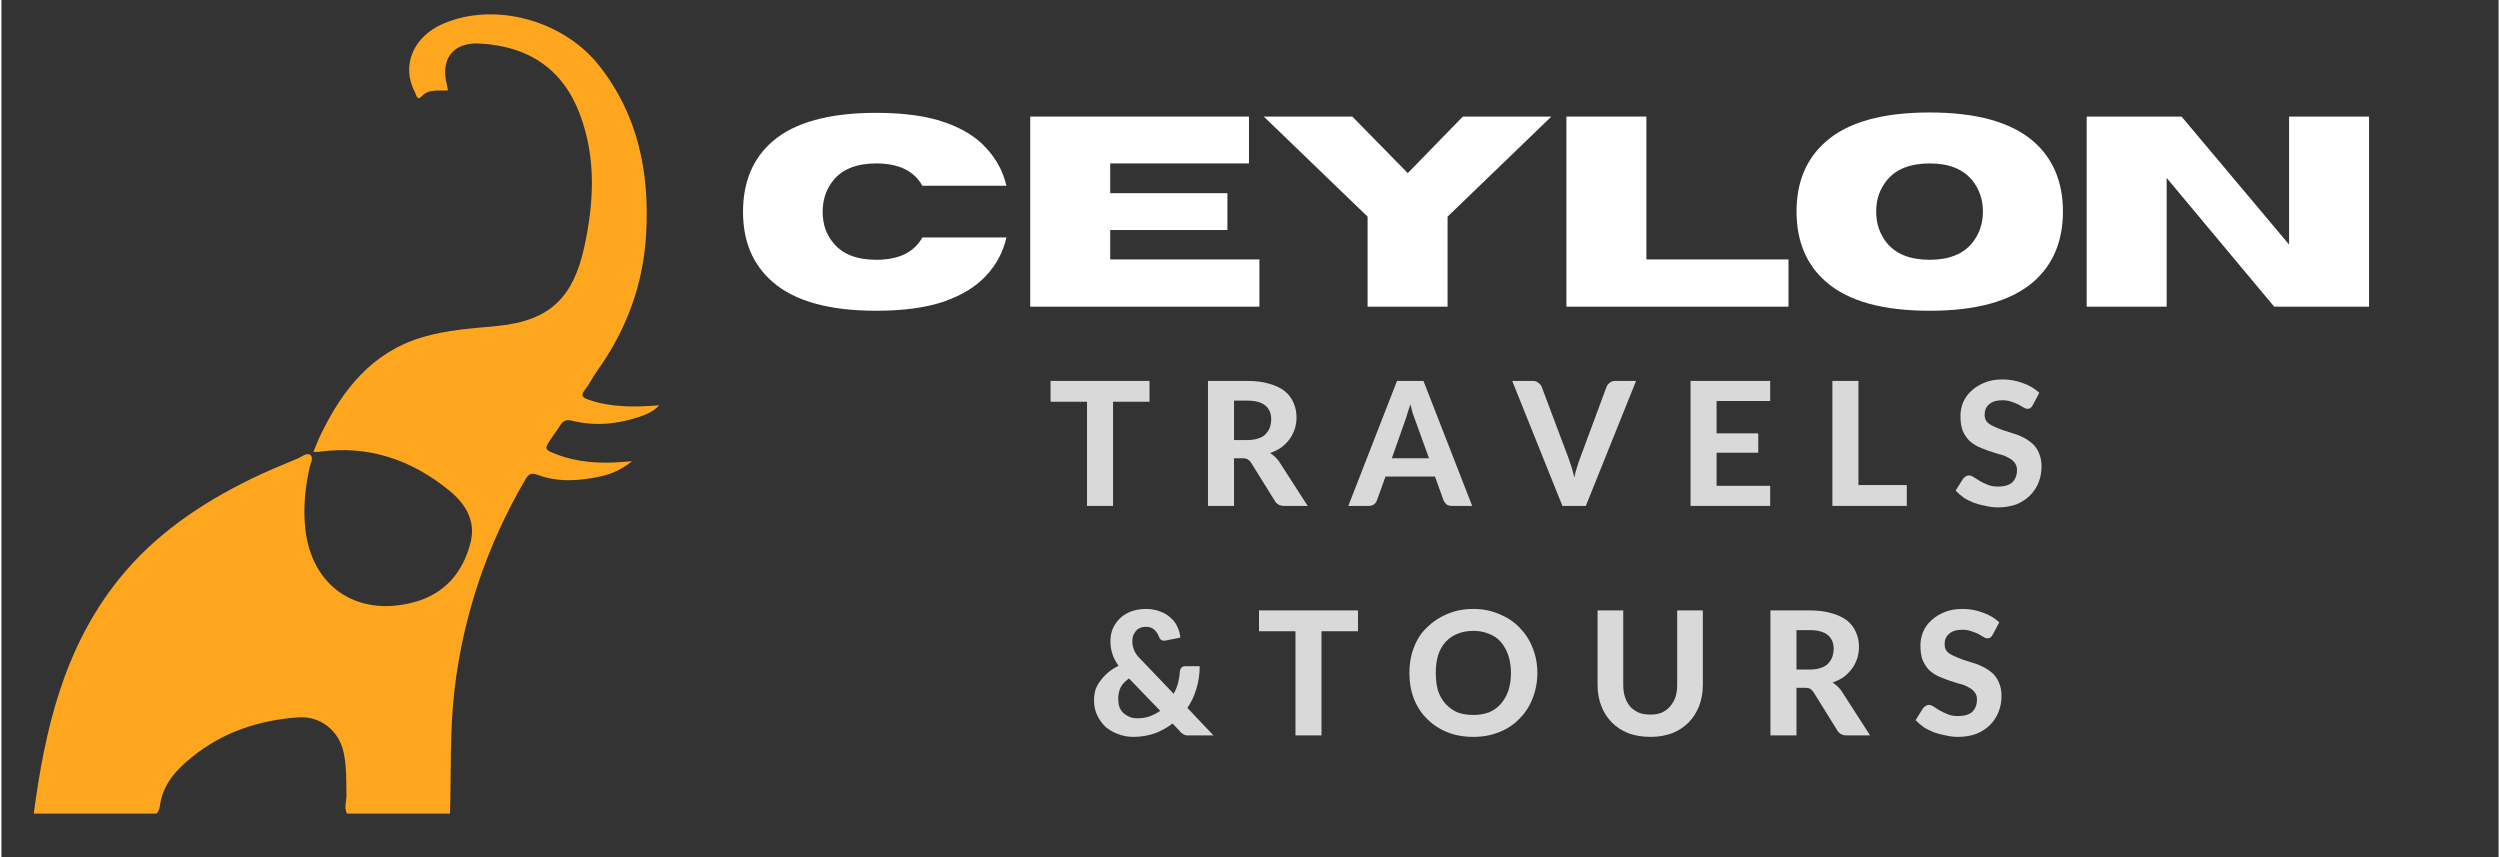 <svg xmlns="http://www.w3.org/2000/svg" xmlns:xlink="http://www.w3.org/1999/xlink" width="140" zoomAndPan="magnify" viewBox="0 0 104.88 36" height="48" preserveAspectRatio="xMidYMid meet" version="1.0"><rect x="0" y="0" width="104.88" height="36" fill="#333333" stroke="none"/><defs><g/><clipPath id="6bbdcb5a3f"><path d="M 1.359 0.605 L 27.629 0.605 L 27.629 34.172 L 1.359 34.172 Z M 1.359 0.605 " clip-rule="nonzero"/></clipPath></defs><g clip-path="url(#6bbdcb5a3f)"><path fill="#ffa61f" d="M 1.359 34.172 C 1.824 30.641 2.617 27.223 4.918 24.344 C 6.422 22.465 8.367 21.145 10.52 20.098 C 11.152 19.793 11.801 19.523 12.449 19.254 C 12.625 19.18 12.84 18.984 12.988 19.121 C 13.117 19.238 12.973 19.488 12.934 19.672 C 12.754 20.508 12.668 21.348 12.762 22.199 C 13.016 24.617 14.91 25.926 17.297 25.301 C 18.621 24.957 19.402 24.027 19.711 22.754 C 19.926 21.867 19.48 21.148 18.809 20.602 C 17.227 19.312 15.426 18.688 13.352 18.973 C 13.293 18.98 13.23 18.977 13.102 18.977 C 13.223 18.695 13.32 18.438 13.441 18.191 C 14.348 16.352 15.551 14.816 17.637 14.176 C 18.684 13.855 19.773 13.793 20.852 13.688 C 23.086 13.465 24.023 12.441 24.477 10.387 C 24.887 8.52 24.988 6.633 24.293 4.793 C 23.57 2.875 22.117 1.938 20.086 1.828 C 18.992 1.766 18.438 2.457 18.699 3.516 C 18.719 3.602 18.734 3.688 18.758 3.793 C 18.359 3.832 17.953 3.711 17.629 4.062 C 17.465 4.246 17.418 3.973 17.371 3.883 C 16.777 2.766 17.289 1.535 18.562 0.992 C 20.719 0.07 23.594 0.84 25.109 2.762 C 26.75 4.844 27.223 7.258 27.078 9.82 C 26.961 11.945 26.25 13.871 25 15.605 C 24.824 15.852 24.695 16.129 24.508 16.367 C 24.297 16.633 24.43 16.707 24.676 16.793 C 25.625 17.121 26.602 17.102 27.629 17.023 C 27.379 17.289 27.086 17.406 26.797 17.504 C 25.879 17.816 24.941 17.906 23.992 17.676 C 23.734 17.609 23.594 17.656 23.465 17.871 C 23.348 18.062 23.203 18.242 23.078 18.434 C 22.793 18.863 22.805 18.887 23.312 19.082 C 24.203 19.422 25.129 19.48 26.07 19.402 C 26.176 19.395 26.281 19.387 26.488 19.371 C 26.035 19.734 25.594 19.918 25.129 20.016 C 24.254 20.203 23.363 20.262 22.504 19.938 C 22.23 19.836 22.121 19.938 22 20.145 C 20.406 22.883 19.402 25.812 19.031 28.957 C 18.824 30.691 18.895 32.434 18.84 34.172 L 14.516 34.172 C 14.375 33.91 14.5 33.637 14.492 33.371 C 14.477 32.781 14.5 32.195 14.375 31.609 C 14.18 30.688 13.398 30.059 12.457 30.129 C 10.805 30.25 9.293 30.746 7.988 31.809 C 7.312 32.355 6.777 32.957 6.656 33.844 C 6.641 33.965 6.602 34.078 6.512 34.172 Z M 1.359 34.172 " fill-opacity="1" fill-rule="nonzero"/></g><g fill="#ffffff" fill-opacity="1"><g transform="translate(30.694, 12.88)"><g><path d="M 6.047 0.172 C 4.066 0.172 2.613 -0.234 1.688 -1.047 C 0.863 -1.766 0.453 -2.742 0.453 -3.984 C 0.453 -5.234 0.863 -6.219 1.688 -6.938 C 2.613 -7.738 4.066 -8.141 6.047 -8.141 C 7.203 -8.141 8.156 -8.008 8.906 -7.75 C 9.664 -7.488 10.254 -7.125 10.672 -6.656 C 11.098 -6.195 11.379 -5.672 11.516 -5.078 L 7.984 -5.078 C 7.641 -5.703 6.992 -6.016 6.047 -6.016 C 5.234 -6.016 4.633 -5.781 4.25 -5.312 C 3.945 -4.938 3.797 -4.492 3.797 -3.984 C 3.797 -3.473 3.945 -3.035 4.25 -2.672 C 4.633 -2.203 5.234 -1.969 6.047 -1.969 C 6.992 -1.969 7.641 -2.281 7.984 -2.906 L 11.516 -2.906 C 11.379 -2.301 11.098 -1.77 10.672 -1.312 C 10.254 -0.852 9.664 -0.488 8.906 -0.219 C 8.156 0.039 7.203 0.172 6.047 0.172 Z M 6.047 0.172 "/></g></g></g><g fill="#ffffff" fill-opacity="1"><g transform="translate(42.319, 12.88)"><g><path d="M 10.516 0 L 0.891 0 L 0.891 -7.984 L 10.078 -7.984 L 10.078 -6.016 L 4.25 -6.016 L 4.25 -4.766 L 9.172 -4.766 L 9.172 -3.219 L 4.25 -3.219 L 4.25 -1.984 L 10.516 -1.984 Z M 10.516 0 "/></g></g></g><g fill="#ffffff" fill-opacity="1"><g transform="translate(52.941, 12.88)"><g><path d="M 7.797 0 L 4.438 0 L 4.438 -3.781 L 0.078 -7.984 L 3.797 -7.984 L 6.125 -5.609 L 8.438 -7.984 L 12.156 -7.984 L 7.797 -3.781 Z M 7.797 0 "/></g></g></g><g fill="#ffffff" fill-opacity="1"><g transform="translate(64.838, 12.88)"><g><path d="M 10.219 0 L 0.891 0 L 0.891 -7.984 L 4.25 -7.984 L 4.25 -1.984 L 10.219 -1.984 Z M 10.219 0 "/></g></g></g><g fill="#ffffff" fill-opacity="1"><g transform="translate(74.942, 12.88)"><g><path d="M 6.047 0.172 C 4.066 0.172 2.613 -0.234 1.688 -1.047 C 0.863 -1.766 0.453 -2.75 0.453 -4 C 0.453 -5.238 0.863 -6.219 1.688 -6.938 C 2.613 -7.75 4.066 -8.156 6.047 -8.156 C 8.016 -8.156 9.469 -7.75 10.406 -6.938 C 11.227 -6.219 11.641 -5.238 11.641 -4 C 11.641 -2.75 11.227 -1.766 10.406 -1.047 C 9.469 -0.234 8.016 0.172 6.047 0.172 Z M 6.047 -1.969 C 6.848 -1.969 7.441 -2.203 7.828 -2.672 C 8.129 -3.047 8.281 -3.488 8.281 -4 C 8.281 -4.5 8.129 -4.938 7.828 -5.312 C 7.441 -5.781 6.848 -6.016 6.047 -6.016 C 5.234 -6.016 4.633 -5.781 4.25 -5.312 C 3.945 -4.938 3.797 -4.5 3.797 -4 C 3.797 -3.488 3.945 -3.047 4.25 -2.672 C 4.633 -2.203 5.234 -1.969 6.047 -1.969 Z M 6.047 -1.969 "/></g></g></g><g fill="#ffffff" fill-opacity="1"><g transform="translate(86.69, 12.88)"><g><path d="M 12.75 0 L 8.766 0 L 4.25 -5.406 L 4.25 0 L 0.891 0 L 0.891 -7.984 L 4.875 -7.984 L 9.391 -2.609 L 9.391 -7.984 L 12.75 -7.984 Z M 12.75 0 "/></g></g></g><g fill="#d9d9d9" fill-opacity="1"><g transform="translate(43.954, 21.248)"><g><path d="M 4.266 -4.375 L 2.734 -4.375 L 2.734 0 L 1.641 0 L 1.641 -4.375 L 0.109 -4.375 L 0.109 -5.25 L 4.266 -5.25 Z M 4.266 -4.375 "/></g></g></g><g fill="#d9d9d9" fill-opacity="1"><g transform="translate(50.128, 21.248)"><g><path d="M 2.188 -2.766 C 2.363 -2.766 2.516 -2.785 2.641 -2.828 C 2.773 -2.867 2.879 -2.926 2.953 -3 C 3.035 -3.082 3.098 -3.176 3.141 -3.281 C 3.18 -3.395 3.203 -3.516 3.203 -3.641 C 3.203 -3.891 3.117 -4.082 2.953 -4.219 C 2.785 -4.352 2.535 -4.422 2.203 -4.422 L 1.641 -4.422 L 1.641 -2.766 Z M 4.734 0 L 3.75 0 C 3.57 0 3.441 -0.066 3.359 -0.203 L 2.359 -1.812 C 2.316 -1.875 2.27 -1.922 2.219 -1.953 C 2.176 -1.984 2.102 -2 2 -2 L 1.641 -2 L 1.641 0 L 0.547 0 L 0.547 -5.25 L 2.203 -5.25 C 2.566 -5.25 2.879 -5.207 3.141 -5.125 C 3.398 -5.051 3.613 -4.945 3.781 -4.812 C 3.945 -4.676 4.066 -4.516 4.141 -4.328 C 4.223 -4.148 4.266 -3.945 4.266 -3.719 C 4.266 -3.539 4.238 -3.375 4.188 -3.219 C 4.133 -3.062 4.062 -2.922 3.969 -2.797 C 3.875 -2.672 3.758 -2.555 3.625 -2.453 C 3.488 -2.359 3.332 -2.281 3.156 -2.219 C 3.227 -2.176 3.289 -2.129 3.344 -2.078 C 3.406 -2.023 3.461 -1.961 3.516 -1.891 Z M 4.734 0 "/></g></g></g><g fill="#d9d9d9" fill-opacity="1"><g transform="translate(56.631, 21.248)"><g><path d="M 3.328 -2 L 2.75 -3.594 C 2.719 -3.676 2.68 -3.773 2.641 -3.891 C 2.609 -4.004 2.578 -4.129 2.547 -4.266 C 2.504 -4.129 2.461 -4.004 2.422 -3.891 C 2.391 -3.773 2.359 -3.676 2.328 -3.594 L 1.766 -2 Z M 5.141 0 L 4.297 0 C 4.203 0 4.125 -0.02 4.062 -0.062 C 4.008 -0.113 3.969 -0.172 3.938 -0.234 L 3.578 -1.234 L 1.5 -1.234 L 1.141 -0.234 C 1.117 -0.172 1.078 -0.113 1.016 -0.062 C 0.953 -0.02 0.875 0 0.781 0 L -0.062 0 L 1.984 -5.25 L 3.094 -5.25 Z M 5.141 0 "/></g></g></g><g fill="#d9d9d9" fill-opacity="1"><g transform="translate(63.514, 21.248)"><g><path d="M 5.141 -5.25 L 3.031 0 L 2.047 0 L -0.062 -5.25 L 0.812 -5.25 C 0.906 -5.25 0.977 -5.223 1.031 -5.172 C 1.094 -5.129 1.141 -5.078 1.172 -5.016 L 2.312 -1.984 C 2.352 -1.867 2.395 -1.742 2.438 -1.609 C 2.477 -1.484 2.516 -1.344 2.547 -1.188 C 2.578 -1.344 2.613 -1.484 2.656 -1.609 C 2.695 -1.742 2.738 -1.867 2.781 -1.984 L 3.906 -5.016 C 3.926 -5.066 3.969 -5.117 4.031 -5.172 C 4.094 -5.223 4.172 -5.25 4.266 -5.25 Z M 5.141 -5.25 "/></g></g></g><g fill="#d9d9d9" fill-opacity="1"><g transform="translate(70.396, 21.248)"><g><path d="M 1.641 -4.406 L 1.641 -3.047 L 3.391 -3.047 L 3.391 -2.234 L 1.641 -2.234 L 1.641 -0.844 L 3.891 -0.844 L 3.891 0 L 0.547 0 L 0.547 -5.25 L 3.891 -5.25 L 3.891 -4.406 Z M 1.641 -4.406 "/></g></g></g><g fill="#d9d9d9" fill-opacity="1"><g transform="translate(76.353, 21.248)"><g><path d="M 3.672 -0.875 L 3.672 0 L 0.547 0 L 0.547 -5.25 L 1.641 -5.25 L 1.641 -0.875 Z M 3.672 -0.875 "/></g></g></g><g fill="#d9d9d9" fill-opacity="1"><g transform="translate(81.935, 21.248)"><g><path d="M 3.391 -4.25 C 3.359 -4.188 3.32 -4.141 3.281 -4.109 C 3.25 -4.086 3.207 -4.078 3.156 -4.078 C 3.102 -4.078 3.047 -4.098 2.984 -4.141 C 2.922 -4.18 2.848 -4.223 2.766 -4.266 C 2.68 -4.305 2.586 -4.344 2.484 -4.375 C 2.379 -4.414 2.254 -4.438 2.109 -4.438 C 1.859 -4.438 1.672 -4.379 1.547 -4.266 C 1.422 -4.16 1.359 -4.016 1.359 -3.828 C 1.359 -3.711 1.391 -3.613 1.453 -3.531 C 1.523 -3.457 1.617 -3.395 1.734 -3.344 C 1.848 -3.289 1.973 -3.238 2.109 -3.188 C 2.254 -3.145 2.398 -3.098 2.547 -3.047 C 2.703 -3.004 2.848 -2.945 2.984 -2.875 C 3.129 -2.801 3.258 -2.711 3.375 -2.609 C 3.488 -2.504 3.578 -2.375 3.641 -2.219 C 3.711 -2.062 3.75 -1.875 3.75 -1.656 C 3.75 -1.414 3.707 -1.191 3.625 -0.984 C 3.539 -0.773 3.422 -0.594 3.266 -0.438 C 3.109 -0.281 2.914 -0.156 2.688 -0.062 C 2.457 0.02 2.195 0.062 1.906 0.062 C 1.738 0.062 1.57 0.039 1.406 0 C 1.238 -0.031 1.078 -0.07 0.922 -0.125 C 0.766 -0.188 0.617 -0.258 0.484 -0.344 C 0.359 -0.438 0.242 -0.535 0.141 -0.641 L 0.453 -1.141 C 0.484 -1.18 0.52 -1.211 0.562 -1.234 C 0.602 -1.266 0.648 -1.281 0.703 -1.281 C 0.766 -1.281 0.832 -1.254 0.906 -1.203 C 0.977 -1.16 1.062 -1.109 1.156 -1.047 C 1.25 -0.992 1.359 -0.941 1.484 -0.891 C 1.609 -0.836 1.754 -0.812 1.922 -0.812 C 2.18 -0.812 2.379 -0.867 2.516 -0.984 C 2.648 -1.109 2.719 -1.285 2.719 -1.516 C 2.719 -1.641 2.68 -1.742 2.609 -1.828 C 2.547 -1.91 2.457 -1.977 2.344 -2.031 C 2.238 -2.094 2.113 -2.141 1.969 -2.172 C 1.832 -2.211 1.688 -2.258 1.531 -2.312 C 1.383 -2.363 1.238 -2.422 1.094 -2.484 C 0.945 -2.555 0.816 -2.645 0.703 -2.75 C 0.598 -2.863 0.508 -3 0.438 -3.156 C 0.375 -3.32 0.344 -3.531 0.344 -3.781 C 0.344 -3.969 0.379 -4.156 0.453 -4.344 C 0.535 -4.531 0.648 -4.691 0.797 -4.828 C 0.953 -4.973 1.133 -5.086 1.344 -5.172 C 1.562 -5.266 1.816 -5.312 2.109 -5.312 C 2.422 -5.312 2.707 -5.258 2.969 -5.156 C 3.238 -5.062 3.469 -4.926 3.656 -4.75 Z M 3.391 -4.25 "/></g></g></g><g fill="#d9d9d9" fill-opacity="1"><g transform="translate(45.639, 30.887)"><g><path d="M 1.719 -2.391 C 1.551 -2.273 1.43 -2.145 1.359 -2 C 1.297 -1.852 1.266 -1.703 1.266 -1.547 C 1.266 -1.422 1.281 -1.305 1.312 -1.203 C 1.352 -1.098 1.41 -1.008 1.484 -0.938 C 1.555 -0.875 1.641 -0.82 1.734 -0.781 C 1.836 -0.738 1.945 -0.719 2.062 -0.719 C 2.25 -0.719 2.422 -0.742 2.578 -0.797 C 2.742 -0.859 2.895 -0.938 3.031 -1.031 Z M 5.266 0 L 4.281 0 C 4.227 0 4.18 0 4.141 0 C 4.109 -0.008 4.07 -0.02 4.031 -0.031 C 4 -0.051 3.969 -0.07 3.938 -0.094 C 3.906 -0.113 3.875 -0.145 3.844 -0.188 L 3.547 -0.5 C 3.316 -0.32 3.062 -0.18 2.781 -0.078 C 2.5 0.016 2.203 0.062 1.891 0.062 C 1.68 0.062 1.477 0.023 1.281 -0.047 C 1.082 -0.117 0.906 -0.219 0.75 -0.344 C 0.602 -0.477 0.484 -0.641 0.391 -0.828 C 0.297 -1.016 0.25 -1.227 0.25 -1.469 C 0.25 -1.625 0.27 -1.773 0.312 -1.922 C 0.363 -2.066 0.438 -2.195 0.531 -2.312 C 0.625 -2.438 0.734 -2.551 0.859 -2.656 C 0.984 -2.758 1.125 -2.848 1.281 -2.922 C 1.156 -3.098 1.066 -3.27 1.016 -3.438 C 0.961 -3.613 0.938 -3.785 0.938 -3.953 C 0.938 -4.129 0.969 -4.301 1.031 -4.469 C 1.102 -4.633 1.203 -4.781 1.328 -4.906 C 1.453 -5.031 1.609 -5.129 1.797 -5.203 C 1.984 -5.273 2.195 -5.312 2.438 -5.312 C 2.656 -5.312 2.852 -5.273 3.031 -5.203 C 3.207 -5.141 3.352 -5.051 3.469 -4.938 C 3.594 -4.832 3.688 -4.707 3.75 -4.562 C 3.82 -4.414 3.863 -4.266 3.875 -4.109 L 3.25 -3.984 C 3.125 -3.961 3.035 -4.008 2.984 -4.125 C 2.941 -4.25 2.875 -4.352 2.781 -4.438 C 2.695 -4.52 2.582 -4.562 2.438 -4.562 C 2.344 -4.562 2.258 -4.547 2.188 -4.516 C 2.113 -4.484 2.051 -4.438 2 -4.375 C 1.957 -4.32 1.922 -4.258 1.891 -4.188 C 1.867 -4.113 1.859 -4.035 1.859 -3.953 C 1.859 -3.891 1.863 -3.828 1.875 -3.766 C 1.895 -3.703 1.914 -3.633 1.938 -3.562 C 1.969 -3.5 2.008 -3.43 2.062 -3.359 C 2.113 -3.297 2.176 -3.227 2.25 -3.156 L 3.594 -1.75 C 3.676 -1.895 3.738 -2.047 3.781 -2.203 C 3.82 -2.367 3.848 -2.535 3.859 -2.703 C 3.867 -2.766 3.891 -2.812 3.922 -2.844 C 3.961 -2.883 4.008 -2.906 4.062 -2.906 L 4.688 -2.906 C 4.688 -2.57 4.641 -2.254 4.547 -1.953 C 4.461 -1.66 4.336 -1.395 4.172 -1.156 Z M 5.266 0 "/></g></g></g><g fill="#d9d9d9" fill-opacity="1"><g transform="translate(52.709, 30.887)"><g><path d="M 4.266 -4.375 L 2.734 -4.375 L 2.734 0 L 1.641 0 L 1.641 -4.375 L 0.109 -4.375 L 0.109 -5.25 L 4.266 -5.25 Z M 4.266 -4.375 "/></g></g></g><g fill="#d9d9d9" fill-opacity="1"><g transform="translate(58.884, 30.887)"><g><path d="M 5.625 -2.625 C 5.625 -2.238 5.555 -1.879 5.422 -1.547 C 5.297 -1.223 5.113 -0.941 4.875 -0.703 C 4.645 -0.461 4.363 -0.273 4.031 -0.141 C 3.695 -0.004 3.332 0.062 2.938 0.062 C 2.531 0.062 2.16 -0.004 1.828 -0.141 C 1.504 -0.273 1.223 -0.461 0.984 -0.703 C 0.742 -0.941 0.562 -1.223 0.438 -1.547 C 0.312 -1.879 0.25 -2.238 0.25 -2.625 C 0.25 -3.008 0.312 -3.363 0.438 -3.688 C 0.562 -4.02 0.742 -4.301 0.984 -4.531 C 1.223 -4.77 1.504 -4.957 1.828 -5.094 C 2.16 -5.238 2.531 -5.312 2.938 -5.312 C 3.332 -5.312 3.695 -5.238 4.031 -5.094 C 4.363 -4.957 4.645 -4.77 4.875 -4.531 C 5.113 -4.289 5.297 -4.008 5.422 -3.688 C 5.555 -3.363 5.625 -3.008 5.625 -2.625 Z M 4.516 -2.625 C 4.516 -2.895 4.477 -3.141 4.406 -3.359 C 4.332 -3.578 4.227 -3.766 4.094 -3.922 C 3.957 -4.078 3.789 -4.191 3.594 -4.266 C 3.395 -4.348 3.176 -4.391 2.938 -4.391 C 2.688 -4.391 2.461 -4.348 2.266 -4.266 C 2.078 -4.191 1.91 -4.078 1.766 -3.922 C 1.629 -3.766 1.523 -3.578 1.453 -3.359 C 1.391 -3.141 1.359 -2.895 1.359 -2.625 C 1.359 -2.344 1.391 -2.094 1.453 -1.875 C 1.523 -1.664 1.629 -1.484 1.766 -1.328 C 1.91 -1.172 2.078 -1.051 2.266 -0.969 C 2.461 -0.895 2.688 -0.859 2.938 -0.859 C 3.176 -0.859 3.395 -0.895 3.594 -0.969 C 3.789 -1.051 3.957 -1.172 4.094 -1.328 C 4.227 -1.484 4.332 -1.664 4.406 -1.875 C 4.477 -2.094 4.516 -2.344 4.516 -2.625 Z M 4.516 -2.625 "/></g></g></g><g fill="#d9d9d9" fill-opacity="1"><g transform="translate(66.554, 30.887)"><g><path d="M 2.703 -0.875 C 2.879 -0.875 3.035 -0.898 3.172 -0.953 C 3.305 -1.016 3.422 -1.098 3.516 -1.203 C 3.617 -1.316 3.695 -1.445 3.75 -1.594 C 3.801 -1.75 3.828 -1.926 3.828 -2.125 L 3.828 -5.25 L 4.906 -5.25 L 4.906 -2.125 C 4.906 -1.801 4.852 -1.504 4.75 -1.234 C 4.645 -0.973 4.5 -0.742 4.312 -0.547 C 4.125 -0.359 3.895 -0.207 3.625 -0.094 C 3.352 0.008 3.047 0.062 2.703 0.062 C 2.359 0.062 2.047 0.008 1.766 -0.094 C 1.492 -0.207 1.266 -0.359 1.078 -0.547 C 0.891 -0.742 0.742 -0.973 0.641 -1.234 C 0.535 -1.504 0.484 -1.801 0.484 -2.125 L 0.484 -5.25 L 1.562 -5.25 L 1.562 -2.125 C 1.562 -1.926 1.586 -1.75 1.641 -1.594 C 1.691 -1.445 1.766 -1.316 1.859 -1.203 C 1.961 -1.098 2.082 -1.016 2.219 -0.953 C 2.363 -0.898 2.523 -0.875 2.703 -0.875 Z M 2.703 -0.875 "/></g></g></g><g fill="#d9d9d9" fill-opacity="1"><g transform="translate(73.751, 30.887)"><g><path d="M 2.188 -2.766 C 2.363 -2.766 2.516 -2.785 2.641 -2.828 C 2.773 -2.867 2.879 -2.926 2.953 -3 C 3.035 -3.082 3.098 -3.176 3.141 -3.281 C 3.18 -3.395 3.203 -3.516 3.203 -3.641 C 3.203 -3.891 3.117 -4.082 2.953 -4.219 C 2.785 -4.352 2.535 -4.422 2.203 -4.422 L 1.641 -4.422 L 1.641 -2.766 Z M 4.734 0 L 3.75 0 C 3.57 0 3.441 -0.066 3.359 -0.203 L 2.359 -1.812 C 2.316 -1.875 2.27 -1.922 2.219 -1.953 C 2.176 -1.984 2.102 -2 2 -2 L 1.641 -2 L 1.641 0 L 0.547 0 L 0.547 -5.25 L 2.203 -5.25 C 2.566 -5.25 2.879 -5.207 3.141 -5.125 C 3.398 -5.051 3.613 -4.945 3.781 -4.812 C 3.945 -4.676 4.066 -4.516 4.141 -4.328 C 4.223 -4.148 4.266 -3.945 4.266 -3.719 C 4.266 -3.539 4.238 -3.375 4.188 -3.219 C 4.133 -3.062 4.062 -2.922 3.969 -2.797 C 3.875 -2.672 3.758 -2.555 3.625 -2.453 C 3.488 -2.359 3.332 -2.281 3.156 -2.219 C 3.227 -2.176 3.289 -2.129 3.344 -2.078 C 3.406 -2.023 3.461 -1.961 3.516 -1.891 Z M 4.734 0 "/></g></g></g><g fill="#d9d9d9" fill-opacity="1"><g transform="translate(80.254, 30.887)"><g><path d="M 3.391 -4.25 C 3.359 -4.188 3.32 -4.141 3.281 -4.109 C 3.25 -4.086 3.207 -4.078 3.156 -4.078 C 3.102 -4.078 3.047 -4.098 2.984 -4.141 C 2.922 -4.18 2.848 -4.223 2.766 -4.266 C 2.68 -4.305 2.586 -4.344 2.484 -4.375 C 2.379 -4.414 2.254 -4.438 2.109 -4.438 C 1.859 -4.438 1.672 -4.379 1.547 -4.266 C 1.422 -4.16 1.359 -4.016 1.359 -3.828 C 1.359 -3.711 1.391 -3.613 1.453 -3.531 C 1.523 -3.457 1.617 -3.395 1.734 -3.344 C 1.848 -3.289 1.973 -3.238 2.109 -3.188 C 2.254 -3.145 2.398 -3.098 2.547 -3.047 C 2.703 -3.004 2.848 -2.945 2.984 -2.875 C 3.129 -2.801 3.258 -2.711 3.375 -2.609 C 3.488 -2.504 3.578 -2.375 3.641 -2.219 C 3.711 -2.062 3.75 -1.875 3.75 -1.656 C 3.75 -1.414 3.707 -1.191 3.625 -0.984 C 3.539 -0.773 3.422 -0.594 3.266 -0.438 C 3.109 -0.281 2.914 -0.156 2.688 -0.062 C 2.457 0.02 2.195 0.062 1.906 0.062 C 1.738 0.062 1.57 0.039 1.406 0 C 1.238 -0.031 1.078 -0.07 0.922 -0.125 C 0.766 -0.188 0.617 -0.258 0.484 -0.344 C 0.359 -0.438 0.242 -0.535 0.141 -0.641 L 0.453 -1.141 C 0.484 -1.18 0.52 -1.211 0.562 -1.234 C 0.602 -1.266 0.648 -1.281 0.703 -1.281 C 0.766 -1.281 0.832 -1.254 0.906 -1.203 C 0.977 -1.16 1.062 -1.109 1.156 -1.047 C 1.25 -0.992 1.359 -0.941 1.484 -0.891 C 1.609 -0.836 1.754 -0.812 1.922 -0.812 C 2.18 -0.812 2.379 -0.867 2.516 -0.984 C 2.648 -1.109 2.719 -1.285 2.719 -1.516 C 2.719 -1.641 2.68 -1.742 2.609 -1.828 C 2.547 -1.91 2.457 -1.977 2.344 -2.031 C 2.238 -2.094 2.113 -2.141 1.969 -2.172 C 1.832 -2.211 1.688 -2.258 1.531 -2.312 C 1.383 -2.363 1.238 -2.422 1.094 -2.484 C 0.945 -2.555 0.816 -2.645 0.703 -2.75 C 0.598 -2.863 0.508 -3 0.438 -3.156 C 0.375 -3.32 0.344 -3.531 0.344 -3.781 C 0.344 -3.969 0.379 -4.156 0.453 -4.344 C 0.535 -4.531 0.648 -4.691 0.797 -4.828 C 0.953 -4.973 1.133 -5.086 1.344 -5.172 C 1.562 -5.266 1.816 -5.312 2.109 -5.312 C 2.422 -5.312 2.707 -5.258 2.969 -5.156 C 3.238 -5.062 3.469 -4.926 3.656 -4.75 Z M 3.391 -4.25 "/></g></g></g></svg>
